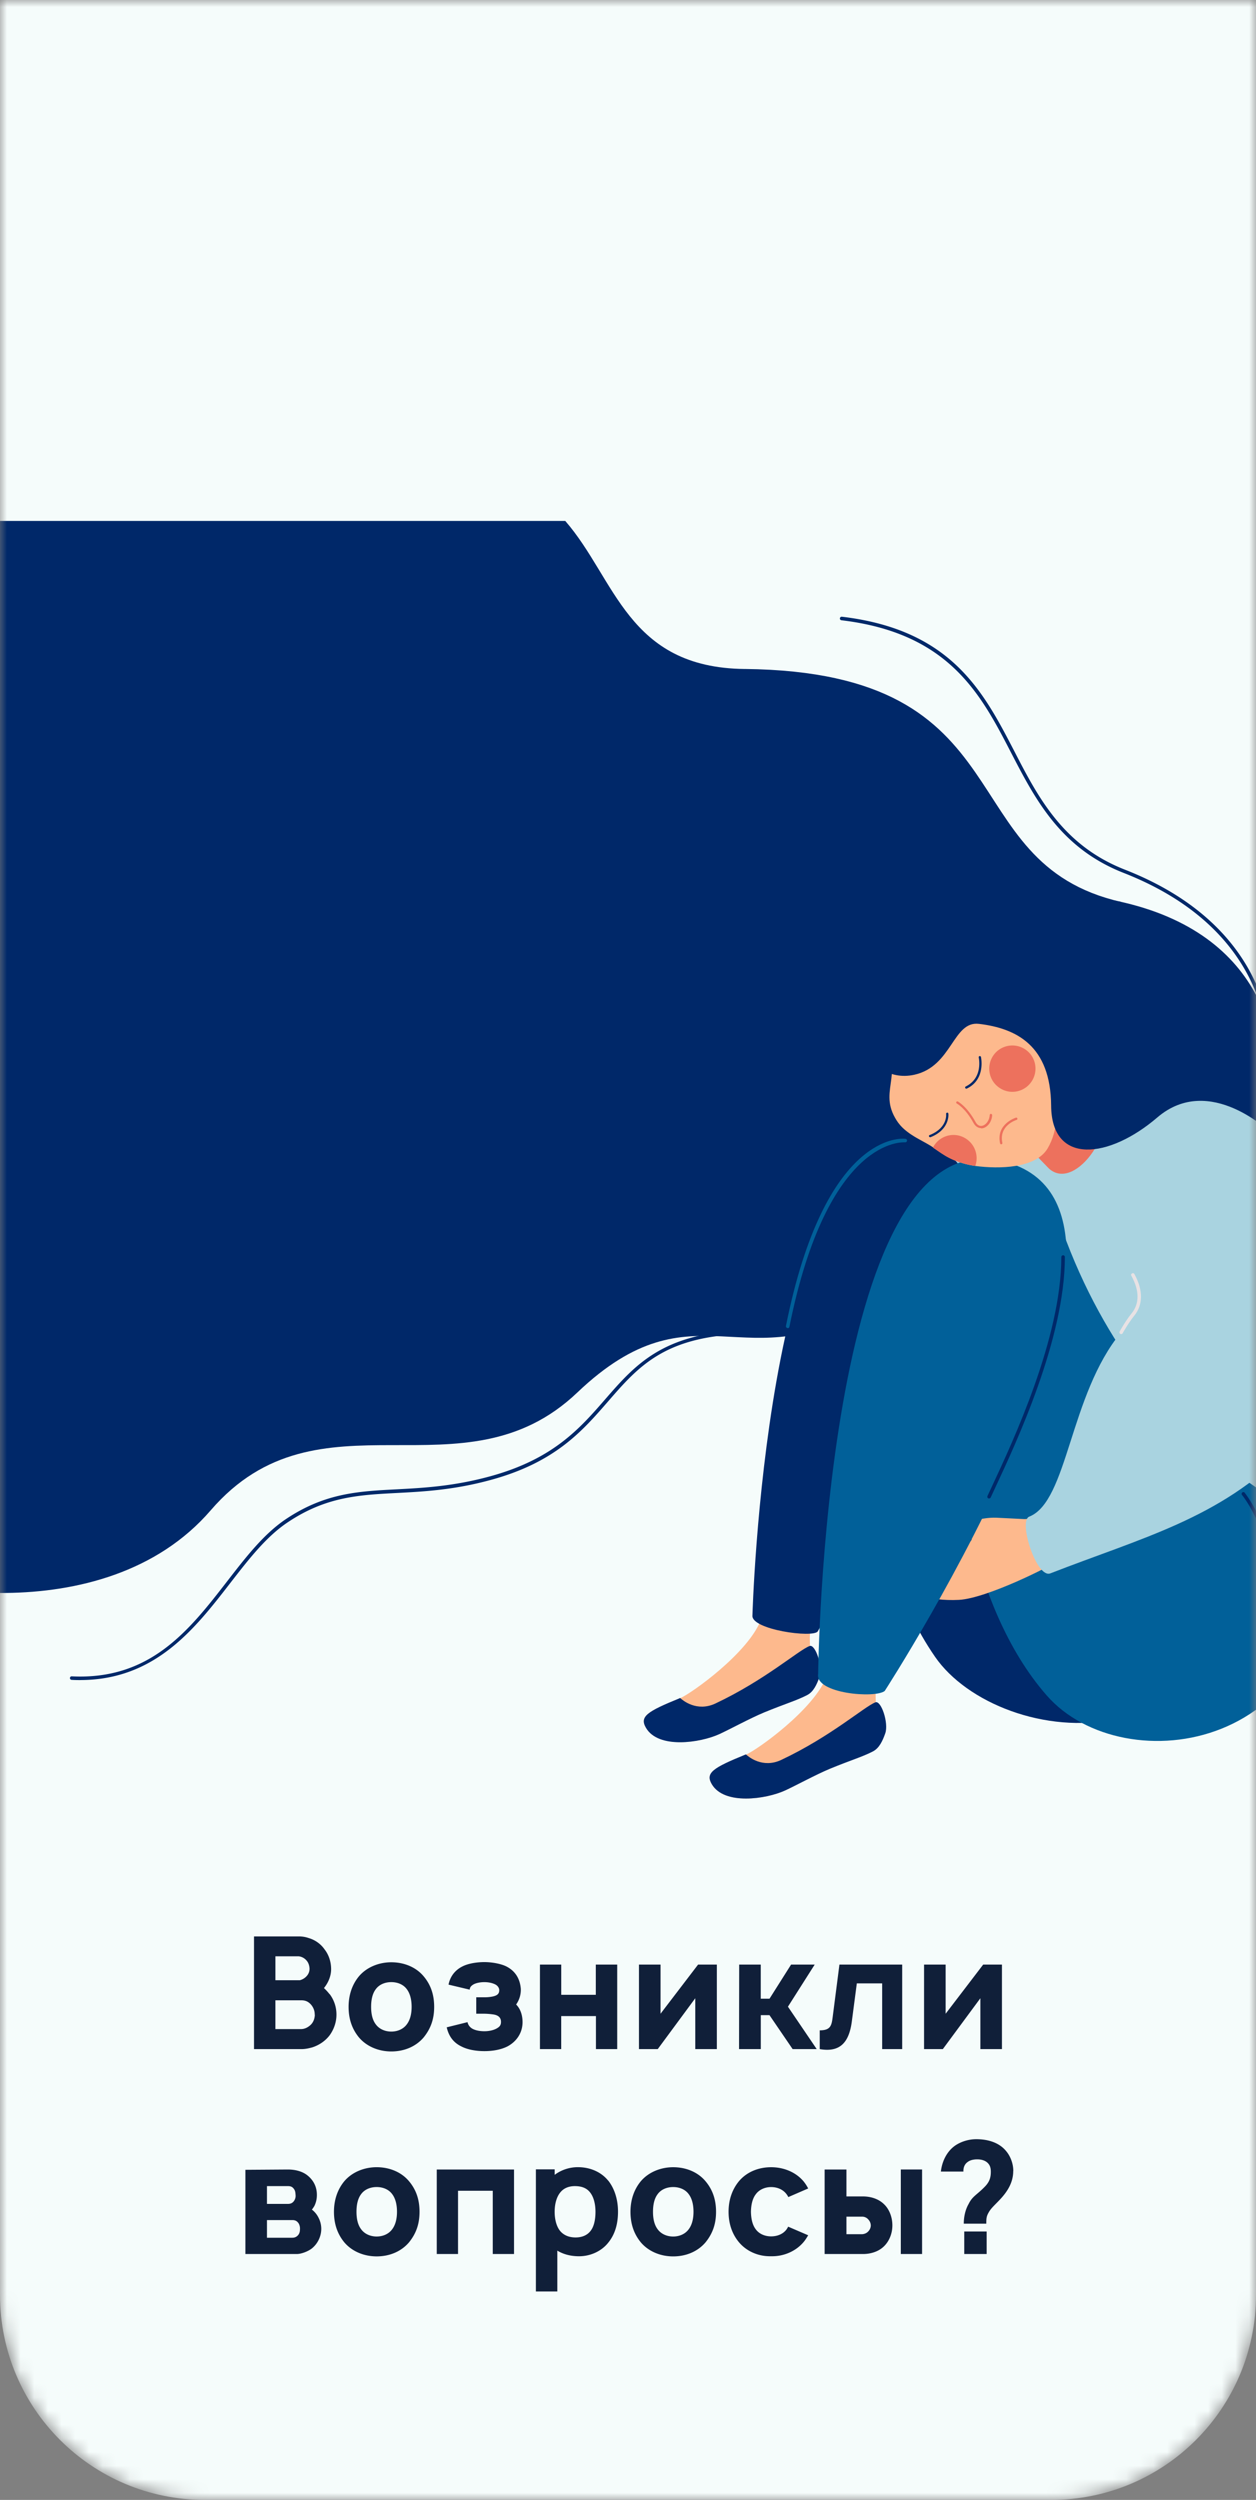 <?xml version="1.0" encoding="UTF-8"?> <svg xmlns="http://www.w3.org/2000/svg" xmlns:v="https://vecta.io/nano" width="92" height="183" fill="none"><rect width="100%" height="100%" fill="#808080" stroke="none"/> <mask id="A" maskUnits="userSpaceOnUse" x="0" y="0" width="92" height="183"> <path d="M0 0h92v168c0 8.284-6.716 15-15 15H15c-8.284 0-15-6.716-15-15V0z" fill="#fff"></path> </mask> <g mask="url(#A)"> <path d="M0-25h92v193c0 8.284-6.716 15-15 15H15c-8.284 0-15-6.716-15-15V-25z" fill="#f5fcfb"></path> <path d="M54.553 48.97c20.85.227 14.92 14.174 27.578 17.056 0 0 .024 11.455 1.105 19.105l2.834 2.303c-.933.77-1.745 1.33-2.48 1.74.282 11.892-7.023 15.066-7.023 15.066-2.252-.14-6.37-3.946-11.417-9.785l-1.474.957c-8.94 5.97-12.742-1.708-21.39 6.525-8.397 7.994-18.898-.6-26.854 8.624-7.857 9.106-23.518 5.763-25.928 3.773v-76.2h51.9c3.708 4.26 4.538 10.745 13.148 10.838z" fill="#002869"></path> <path d="M54.64 128.442c.795-.323 5.003-3.312 5.922-5.75 1.356-3.584 3.643.78 3.643.78-.093.307-.07.765-.045 1.274.685 1.31.5 2.934-.616 3.422l-2.97 1.395c-.995.382-2.33 1.17-3.075 1.508-1.377.626-4.445 1.09-5.36-.468-.49-.834.1-1.188 2.503-2.163z" fill="#fdb98d"></path> <path d="M54.604 128.436c.017-.007.038-.007.052.006.158.145 1.202 1.037 2.575.386 3.625-1.71 6.063-3.884 6.882-4.21.42-.192.998 1.512.73 2.27-.196.555-.44 1.08-.902 1.32-.775.403-1.632.644-3.15 1.27-.985.407-2.55 1.257-3.295 1.594-1.377.627-4.445 1.092-5.36-.468-.486-.826.093-1.198 2.468-2.165z" fill="#002869"></path> <path d="M49.82 124.31c.795-.324 5.002-3.312 5.922-5.75 1.356-3.584 3.642.782 3.642.782-.093.306-.07.764-.045 1.274.685 1.308.5 2.933-.616 3.422l-2.97 1.394c-.995.383-2.33 1.17-3.075 1.508-1.377.627-4.445 1.092-5.36-.468-.49-.833.1-1.188 2.503-2.162z" fill="#fdb98d"></path> <g fill="#002869"> <path d="M49.784 124.304c.017-.007.038-.007.052.007.158.145 1.202 1.036 2.575.386 3.625-1.712 6.063-3.884 6.882-4.2.42-.193 1 1.5.73 2.27-.196.554-.44 1.08-.902 1.318-.775.403-1.632.644-3.15 1.27-.985.406-2.55 1.256-3.295 1.594-1.377.626-4.445 1.1-5.36-.468-.485-.827.093-1.198 2.47-2.166zM76.835 84.7C75.76 95.58 62.15 96.014 61.42 81.533c-.148-2.913-3.05-10.16 5.96-13.162 4.02-1.34 9.454 16.32 9.454 16.32z"></path> </g> <path d="M69.588 94.078c2.503 14.285 4.214 30.652 14.608 30.67s11.644-13.664 12.976-13.027c1.604.767 2.3-2.886 2.176-6.652-.007-.272-.017-.558-.034-.844-.654-11.237-7.977-30.838-20.702-28.18-10.167 2.12-11.475 4.063-9.024 18.034z" fill="#a9d3e0"></path> <g fill="#002869"> <path d="M92.008 109.85s-17.12-5.275-22.878-23.525c-2.32-7.357-6.238 7.258-5.23 20.306.448 5.767 1.876 10.724 4.59 14.65 4.662 6.752 22.94 9.217 23.518-11.43z"></path> <path d="M59.9 119.42s20.52-36.11 6.455-35.734c-10.284.275-11.24 34.563-11.24 34.563-.127 1.043 4.46 1.677 4.786 1.17z"></path> </g> <path d="M97.172 111.72s-14.174-5.11-19.93-23.36c0 0-7.27.14-7.282 16.23 0 1.47.816 12.8 6.714 19.525 5.622 6.428 21.673 4.186 20.5-12.395z" fill="#016099"></path> <path d="M65.257 114.526c.172.29 1.456.575 2.458.816-1.067-.186-2.427-.28-2.234.004.15.217.902.413 1.618.613-.365-.035-1.067.037-.936.213.265.348 1.8 1.06 4.076.943 2.024-.103 6.82-2.5 7.316-2.916l-.802-3.635s-1.088.664-1.742.636l-2.03-.1c-1.095-.038-1.604.348-2.837.1-1.36-.272-2.042-.058-1.794.248.413.5 2.716.485 2.827 1.23-.03.245-1.115.906-1.863 1.085-1.02.244-3.505-.482-3.36.027.1.313 1.27.623 1.963.754-1.023-.148-2.96-.52-2.658-.007z" fill="#fdb98d"></path> <path d="M64.806 123.78s23.212-35.8 8.36-38.84c-12.82-2.613-13.238 37.59-13.238 37.59-.248 1.446 4.187 1.814 4.88 1.25z" fill="#016099"></path> <path d="M76.935 115.176c6.66-2.592 12.47-4.038 17.287-9.003 1.766-1.82 3.336-4.727 3.67-8.47.02-.196.035-.392.048-.592.53-8.7-4.617-18.867-16.963-19.394l-.933 9.244c-2.02 3.96 3.983 8.277 2.076 10.57-3.794 4.572-3.887 12.377-6.734 13.493-.81.317.54 4.544 1.55 4.152z" fill="#a9d3e0"></path> <path d="M73.812 76.554l6.67 3.9c1.684 1.725-1.625 6.9-3.646 5.09l-2.617-2.696-.406-6.283z" fill="#ed715d"></path> <path d="M68.345 84.006c.42.28.788.56 1.233.778.578.282 1.215.482 1.87.568 1.74.23 4.417.18 5.288-1.284 1.54-2.586.496-7.647-3.56-9.382-3.54-1.515-10.24-1.577-8.845.55 2.162 3.305-.014 4.414 1.236 6.6.262.46.633.957 1.8 1.587.372.207.7.38.988.572z" fill="#fdb98d"></path> <g fill="#ed715d"> <path d="M73.268 79.67c.8.5 1.842.24 2.33-.558s.24-1.842-.558-2.33-1.842-.24-2.33.558-.24 1.842.558 2.33zm-3.7 5.113c.578.282 1.22.475 1.87.568a1.7 1.7 0 0 0-.709-2.014c-.8-.5-1.842-.24-2.33.558l-.062.107c.42.282.788.56 1.233.78z"></path> </g> <path d="M61.642 73.52s3.02-9.347 12.405-5.44c3.59 1.494 7.86-2.107 7.86-2.107 10.752 2.32 12.587 10.618 11.217 16.987 0 0-4.5-4.462-8.356-1.157-3.508 3.006-7.743 3.54-7.774-.87-.034-4.376-2.524-5.653-5.285-5.984-1.914-.23-1.96 3.1-4.72 3.722-3.887.87-5.347-5.15-5.347-5.15z" fill="#002869"></path> <g fill="#ed715d"> <path d="M73.34 83.768c.062-.014.093-.06.083-.103-.275-1.267.992-1.67 1.043-1.687.045-.014.07-.062.055-.107s-.062-.07-.107-.055c-.014.003-1.47.46-1.16 1.883.01.04.048.07.086.07zM71.87 82.6c.04 0 .086-.003.127-.014.36-.083.654-.492.678-.95.003-.048-.034-.086-.08-.1s-.086.034-.1.08c-.024.44-.3.74-.547.795-.196.045-.372-.055-.492-.28-.627-1.14-1.267-1.477-1.294-1.5-.04-.02-.093-.003-.114.038s-.003.093.038.114c.007.004.627.33 1.222 1.422.134.24.33.375.55.375z"></path> </g> <g fill="#002869"> <path d="M70.78 79.694c.014 0 .024-.003.038-.007 1.4-.67 1.04-2.296 1.036-2.314-.01-.045-.06-.076-.1-.065s-.076.055-.065.1c.014.062.32 1.5-.947 2.124-.04.02-.06.072-.038.114.014.03.045.048.076.048zm-2.652 3.56c.01 0 .02-.004.03-.007 1.436-.572 1.312-1.7 1.308-1.725-.007-.045-.048-.083-.093-.072s-.08.048-.072.093.107 1.023-1.205 1.546c-.045.017-.065.065-.048.1s.045.055.08.055zm24.834-5.82c.065 0 .12-.048.127-.117.01-.1.795-9.158-10.697-13.658-4.524-1.773-6.35-5.285-8.1-8.68-2.266-4.365-4.607-8.88-12.625-9.833-.072-.007-.134.04-.145.114s.04.134.114.145c7.88.94 10.2 5.392 12.425 9.695 1.783 3.44 3.63 6.992 8.246 8.8 11.3 4.43 10.542 13.303 10.535 13.393-.007.072.045.134.114.14zM5.86 122.985c5.502 0 8.408-3.75 10.986-7.075 1.377-1.776 2.68-3.456 4.27-4.5 2.785-1.852 5.182-1.976 7.956-2.12 1.96-.103 4.183-.217 6.893-.96 4.7-1.284 6.676-3.557 8.583-5.75 2.197-2.527 4.094-4.706 9.77-4.92.072-.003.127-.062.124-.134s-.062-.127-.134-.124c-5.788.217-7.812 2.544-9.953 5-1.883 2.166-3.832 4.407-8.46 5.67-2.682.733-4.892.847-6.838.95-2.813.145-5.244.272-8.087 2.162-1.625 1.08-2.94 2.775-4.33 4.57-2.76 3.56-5.612 7.244-11.382 6.958-.08-.003-.13.052-.134.124s.052.13.124.134a9.14 9.14 0 0 0 .613.017zm87.188-8.077c.08-.003.13-.065.127-.137-.217-3.32-2-5.474-2-5.5a.13.13 0 0 0-.182-.017c-.055.045-.062.128-.017.183.017.02 1.74 2.117 1.95 5.346.01.073.065.124.134.124z"></path> </g> <path d="M82.12 97.66c.045 0 .1-.024.114-.065.004-.007.43-.77.847-1.28.644-.788.658-1.856.038-3.002l-.02-.04c-.03-.062-.1-.1-.172-.06s-.1.1-.058.172l.024.048c.575 1.064.572 2.004-.01 2.716-.43.527-.854 1.288-.87 1.32-.034.062-.014.14.052.176.014.01.034.017.058.017z" fill="#e8e2e4"></path> <path d="M72.45 109.692c.048 0 .096-.027.117-.075l.348-.747C74.435 105.616 78 98.004 78 92.017c0-.072-.06-.13-.13-.13s-.13.058-.13.13c0 5.93-3.546 13.5-5.06 16.746l-.35.75c-.03.066 0 .142.062.173.028.003.045.006.062.006z" fill="#002869"></path> <path d="M57.696 97.23c.06 0 .114-.04.127-.103 2.82-14.03 8.414-13.5 8.47-13.506.07.01.134-.04.145-.114s-.04-.134-.114-.145c-.24-.028-5.89-.554-8.755 13.7-.014.07.03.138.1.15.01.004.017.007.027.007z" fill="#016099"></path> </g> <path d="M24.14 145.978a3.88 3.88 0 0 0-.412-.447c.01-.01.034-.034.046-.057.31-.4.493-.894.48-1.375-.01-.504-.172-1.008-.48-1.398-.275-.4-.7-.7-1.18-.836-.23-.08-.47-.115-.7-.115h-3.288V150h3.483c.264 0 .527-.057.78-.126.504-.16.963-.47 1.283-.894.32-.447.493-.974.493-1.5a2.48 2.48 0 0 0-.493-1.501zm-2.27-2.773a.88.88 0 0 1 .573.298c.15.16.218.378.23.596a.78.78 0 0 1-.195.538 1 1 0 0 1-.516.321h-1.788v-1.753h1.696zm1.192 4.274c-.01.298-.115.585-.344.78-.183.16-.413.275-.665.275h-1.88v-2.108h1.88c.264 0 .48.057.7.286.195.207.31.493.298.768zm5.6 2.693c.928 0 1.788-.344 2.372-1.03.527-.654.768-1.352.768-2.235 0-.836-.218-1.58-.768-2.234-.573-.688-1.455-1.03-2.372-1.03-.905 0-1.8.355-2.372 1.03-.493.596-.756 1.363-.756 2.234 0 .848.23 1.593.756 2.235.573.676 1.455 1.03 2.372 1.03zm1.134-1.982c-.252.343-.676.527-1.134.527s-.882-.184-1.134-.527c-.264-.344-.344-.814-.344-1.284s.08-.95.344-1.295c.252-.343.676-.515 1.134-.515s.882.172 1.134.515c.263.344.355.825.355 1.295s-.092.94-.355 1.284zm3.06-2.91l1.547.367c.023-.172.08-.252.252-.367.183-.114.504-.183.825-.183s.62.07.825.183c.16.092.264.252.264.4 0 .218-.08.4-.538.48a2.84 2.84 0 0 1-.55.046h-.596v1.203h.596a4.82 4.82 0 0 1 .596.046c.4.046.62.218.62.55 0 .24-.092.355-.31.48s-.55.207-.905.207-.7-.07-.917-.207c-.172-.114-.275-.263-.32-.458l-1.524.378c.138.596.447 1.1 1.077 1.4.458.24 1.09.343 1.684.343.56 0 1.18-.09 1.684-.343.63-.333 1.09-.94 1.11-1.73.01-.492-.126-.996-.47-1.34a1.87 1.87 0 0 0 .344-1.135c-.057-.756-.412-1.33-1.077-1.66-.4-.195-1.054-.31-1.593-.31-.516 0-1.157.09-1.593.31-.516.252-.905.7-1.03 1.33zm10.786-1.467v2.212H41.11v-2.212H39.55V150h1.558v-2.418h2.544V150h1.558v-6.188h-1.558zm8.866 0h-1.375l-2.75 3.598v-3.598h-1.58V150h1.375l2.75-3.724V150h1.58v-6.188zm3.202 3.702h.653L58.06 150h1.764l-2.108-3.105 1.96-3.083h-1.73l-1.58 2.498h-.642v-2.498h-1.58l-.01 6.188h1.593v-2.486zm5.777-3.702l-.493 3.828c-.08.63-.15.985-.95.985V150c1.455.252 2.143-.447 2.35-2.017l.367-2.796h1.856V150h1.467v-6.188h-4.595zm11.904 0h-1.375l-2.75 3.598v-3.598h-1.58V150h1.375l2.75-3.724V150h1.58v-6.188zm-55.416 15.023V165h3.758c.332 0 .814-.183 1.1-.4.435-.344.7-.894.7-1.444 0-.275-.07-.56-.195-.802a1.69 1.69 0 0 0-.493-.607c.07-.08.126-.172.183-.264a1.8 1.8 0 0 0 .183-.813c0-.596-.252-1.077-.7-1.433-.378-.297-.894-.424-1.432-.424l-3.105.023zm1.58 1.192h1.524c.23 0 .355.057.48.252.08.138.08.264.092.4s-.012.263-.092.4c-.115.183-.264.252-.48.252h-1.524v-1.295zm0 2.487h1.856c.23 0 .355.08.47.252a.74.74 0 0 1 .092.389c0 .126-.01.264-.092.4-.115.172-.275.252-.47.252h-1.856v-1.294zm8.035 2.658c.928 0 1.788-.344 2.372-1.03.527-.654.768-1.352.768-2.235 0-.836-.218-1.58-.768-2.234-.573-.688-1.455-1.03-2.372-1.03-.905 0-1.8.355-2.372 1.03-.493.596-.756 1.363-.756 2.234 0 .848.23 1.593.756 2.235.573.676 1.455 1.03 2.372 1.03zm1.134-1.982c-.252.343-.676.527-1.134.527s-.882-.184-1.134-.527c-.264-.344-.344-.814-.344-1.284s.08-.95.344-1.295c.252-.343.676-.515 1.134-.515s.882.172 1.134.515c.264.344.355.825.355 1.295s-.092.94-.355 1.284zm8.928-4.378h-5.66V165h1.558v-4.63h2.544V165h1.558v-6.188zm6.895.814c-.527-.653-1.352-.985-2.212-.985a2.85 2.85 0 0 0-1.707.561v-.4h-1.375v8.938h1.57v-2.99c.447.275.997.413 1.593.413.814 0 1.627-.355 2.13-.986.527-.64.722-1.432.722-2.28 0-.86-.24-1.673-.722-2.28zm-1.238 3.61c-.264.4-.7.55-1.146.55-.447 0-.825-.137-1.1-.435-.298-.332-.436-.882-.436-1.444s.138-1.1.436-1.444c.252-.297.62-.435 1.043-.435.516 0 .917.15 1.18.55.218.32.332.802.332 1.33s-.092 1.01-.31 1.33zm6 1.937c.928 0 1.787-.344 2.372-1.03.527-.654.768-1.352.768-2.235 0-.836-.218-1.58-.768-2.234-.573-.688-1.455-1.03-2.372-1.03-.905 0-1.8.355-2.372 1.03-.493.596-.756 1.363-.756 2.234 0 .848.23 1.593.756 2.235.573.676 1.455 1.03 2.372 1.03zm1.134-1.982c-.252.343-.676.527-1.134.527s-.882-.184-1.134-.527c-.263-.344-.344-.814-.344-1.284s.08-.95.344-1.295c.252-.343.676-.515 1.134-.515s.882.172 1.134.515c.264.344.355.825.355 1.295s-.092.94-.355 1.284zm8.756-2.99a2.98 2.98 0 0 0-.344-.527c-.573-.676-1.455-1.03-2.372-1.03-.882 0-1.764.32-2.36 1.03-.516.63-.756 1.398-.756 2.234s.24 1.604.756 2.223c.573.688 1.455 1.054 2.36 1.03.905.023 1.8-.355 2.372-1.03.138-.16.24-.332.344-.504l-1.467-.63c-.034.07-.07.126-.115.195-.252.343-.676.515-1.134.515-.447 0-.87-.172-1.123-.515-.264-.344-.344-.814-.355-1.284.01-.47.092-.94.355-1.283.252-.344.676-.527 1.123-.527.458 0 .882.183 1.134.527a1.22 1.22 0 0 1 .126.206l1.455-.63zm1.204-1.387V165h2.807c.538 0 1.123-.16 1.535-.56.413-.4.62-.974.62-1.536 0-.573-.206-1.17-.62-1.558-.412-.4-.997-.562-1.535-.562H62v-1.97h-1.58zm5.58 0V165h1.558v-6.188h-1.558zm-4 3.45h1.17a.59.59 0 0 1 .458.218.64.64 0 0 1 .172.424c0 .16-.07.32-.183.436-.115.126-.275.194-.447.206H62v-1.284zm12.24-3.345c0-.516-.195-1.066-.527-1.456-.504-.618-1.318-.87-2.188-.87-.527 0-1.077.16-1.513.446-.596.4-.986 1.112-1.077 1.925h1.65c-.012-.297.092-.55.31-.7.172-.137.435-.195.7-.195.344 0 .665.103.848.355.115.15.15.344.15.55 0 .4-.08.71-.4 1.055-.607.64-.94.72-1.226 1.306-.24.412-.355.94-.355 1.444h1.65c0-.424.01-.562.23-.917.172-.264.412-.47.768-.848.55-.584.974-1.25.974-2.085zM70.63 165h1.64v-1.65h-1.64V165z" fill="#101f39"></path> </svg> 